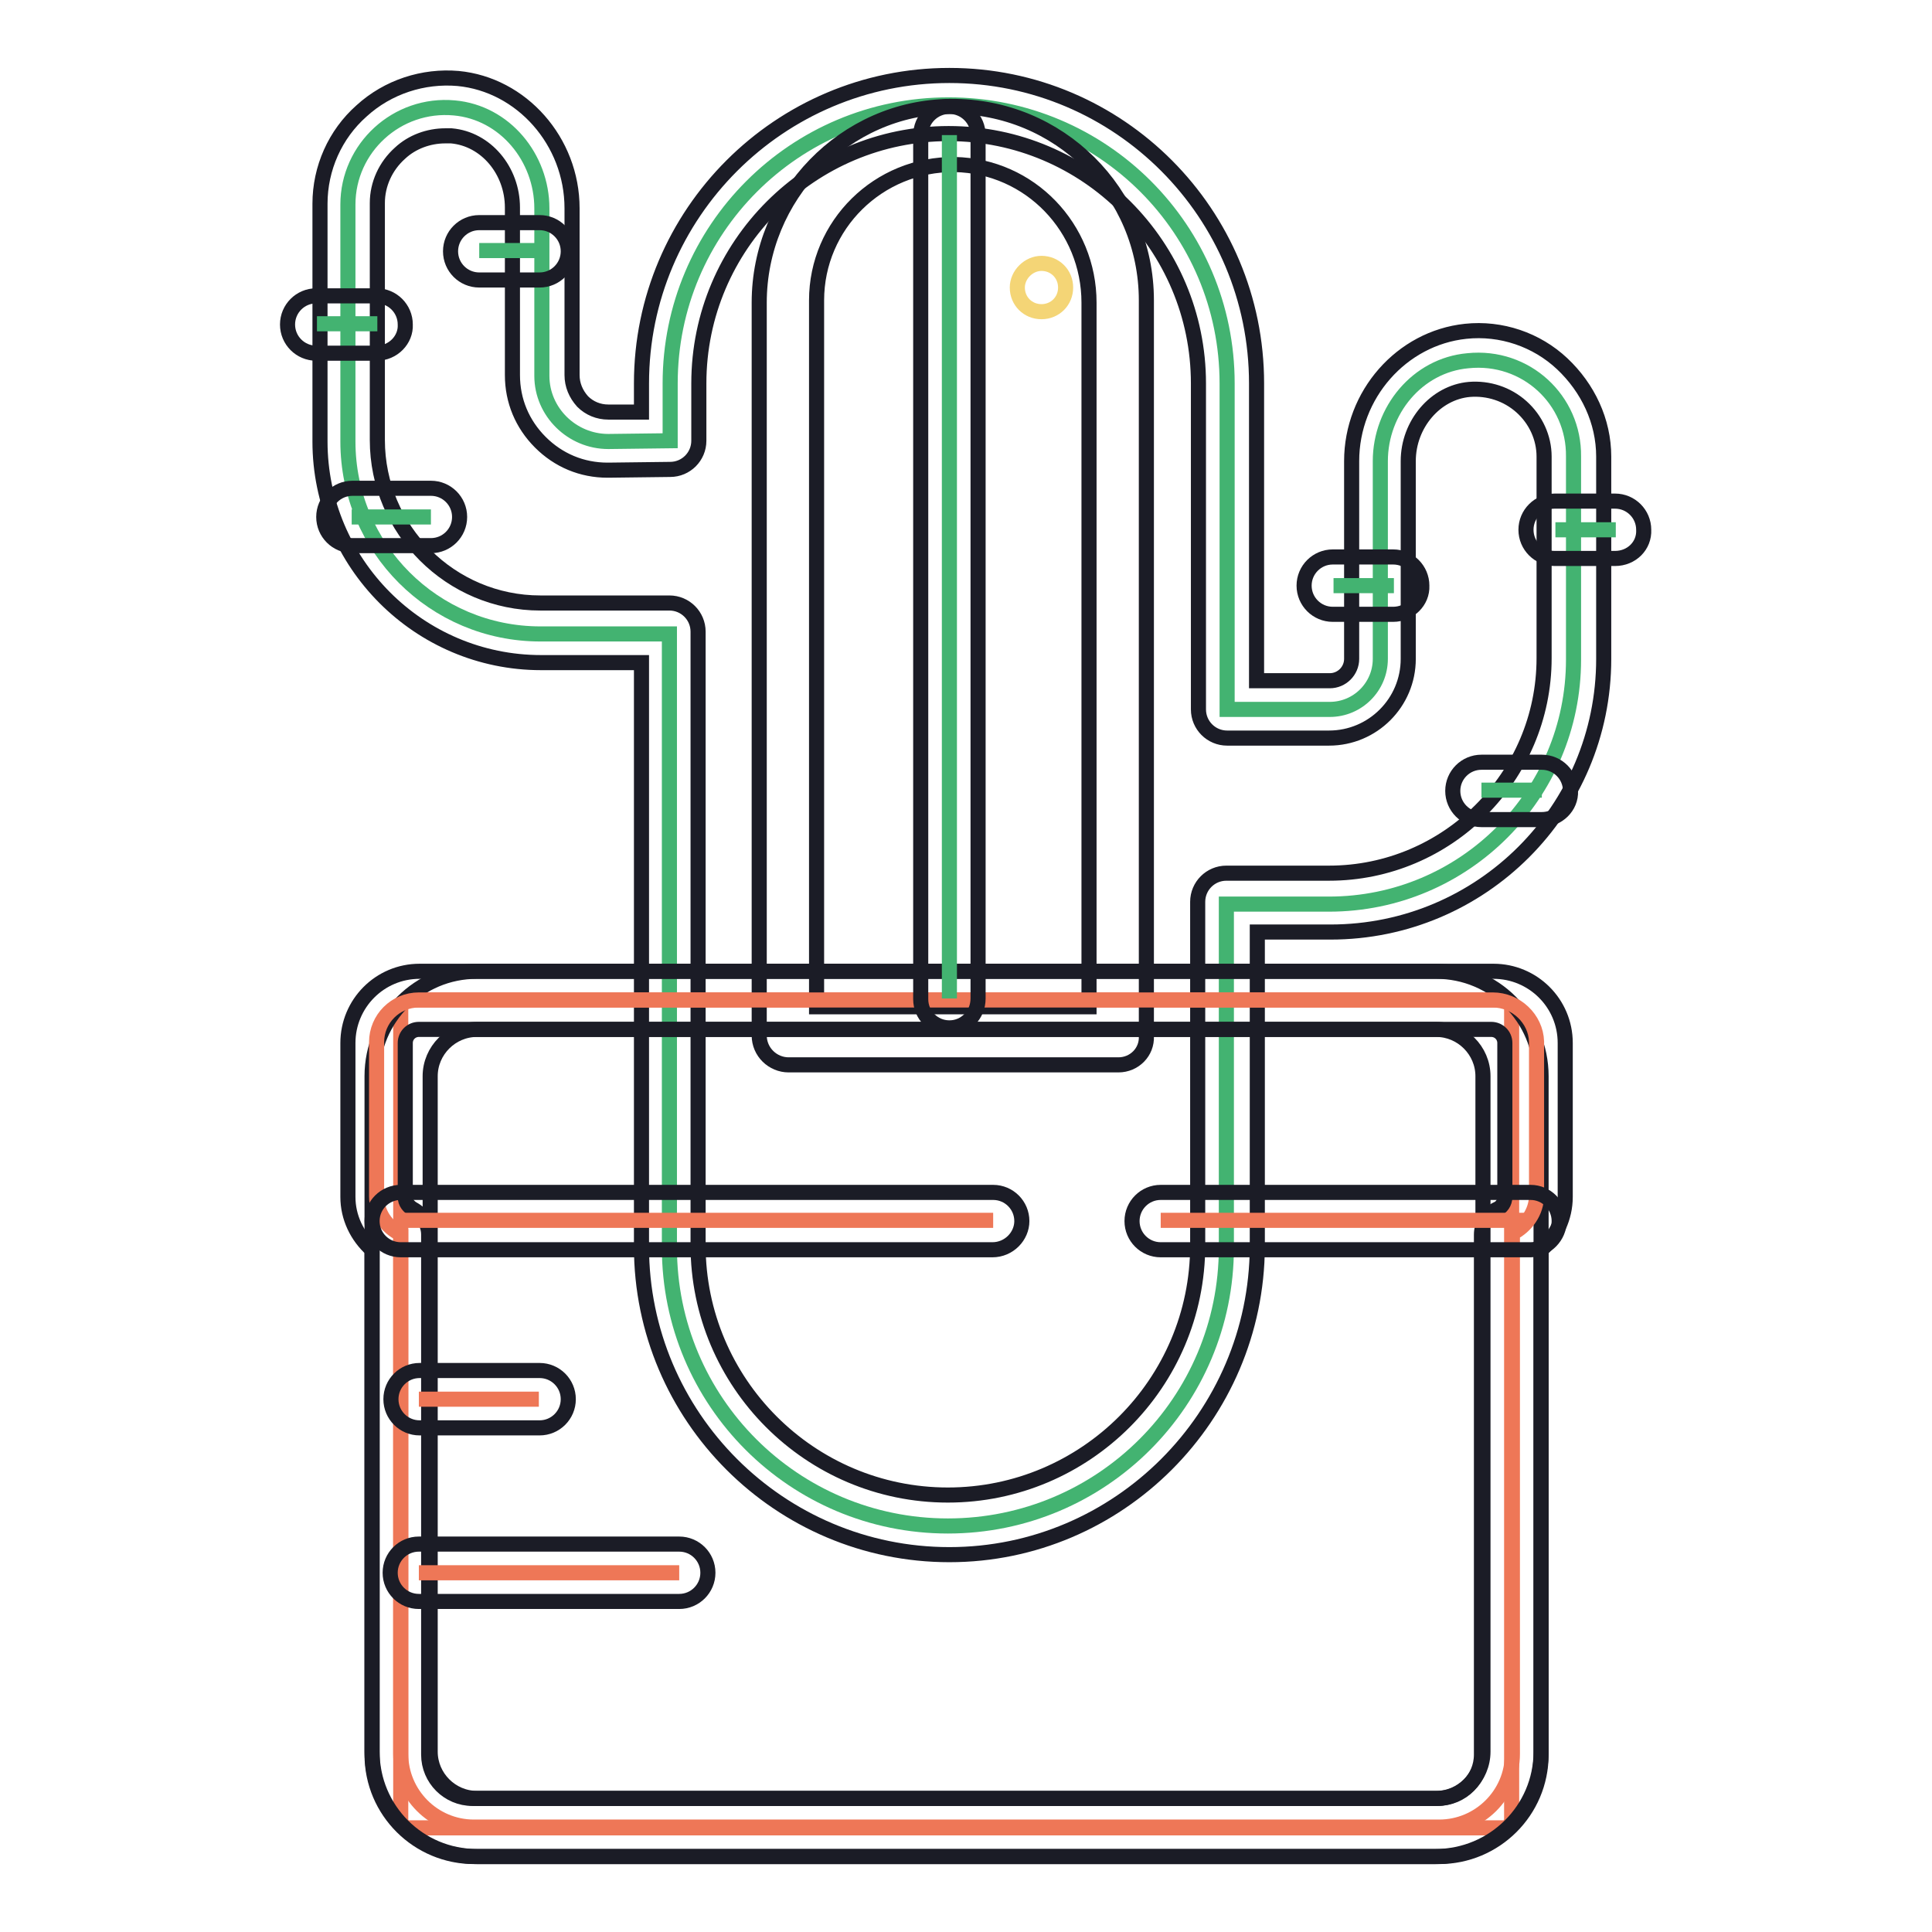 <?xml version="1.0" encoding="utf-8"?>
<!-- Svg Vector Icons : http://www.onlinewebfonts.com/icon -->
<!DOCTYPE svg PUBLIC "-//W3C//DTD SVG 1.1//EN" "http://www.w3.org/Graphics/SVG/1.1/DTD/svg11.dtd">
<svg version="1.1" xmlns="http://www.w3.org/2000/svg" xmlns:xlink="http://www.w3.org/1999/xlink" x="0px" y="0px" viewBox="0 0 256 256" enable-background="new 0 0 256 256" xml:space="preserve">
<g> <path stroke-width="2" fill-opacity="0" stroke="#43b371"  d="M194.5,47.8c-6.7,0.6-11.6,6.6-11.6,13.3v26.2c0,3.7-3,6.7-6.7,6.7h-13.6V50.8c0-20.4-16.5-36.9-36.9-36.9 c-20.4,0-36.9,16.5-36.9,36.9v7.6l-8.2,0.1c-4.8,0-8.8-3.9-8.8-8.7V27.6c0-6.7-4.9-12.7-11.6-13.3c-7.6-0.7-14.1,5.3-14.1,12.8 v31.4c0,14.1,11.4,25.5,25.5,25.5h17.1v81.3c0,20.4,16.5,36.9,36.9,36.9c20.4,0,36.9-16.5,36.9-36.9v-45.5h13.6 c17.9,0,32.4-14.5,32.4-32.4V60.5C208.6,53,202.2,47,194.5,47.8z"/> <path stroke-width="2" fill-opacity="0" stroke="#1b1c26"  d="M125.8,206c-22.5,0-40.8-18.3-40.8-40.8V87.8H71.7c-16.2,0-29.3-13.2-29.3-29.3V27c0-4.7,2-9.2,5.5-12.3 c3.5-3.2,8.2-4.7,12.8-4.3c8.4,0.8,15.1,8.3,15.1,17.2v22.1c0,1.3,0.5,2.5,1.4,3.5c0.9,0.9,2.1,1.4,3.4,1.4h0l4.4,0v-3.8 C85,28.3,103.3,10,125.8,10s40.7,18.3,40.7,40.8v39.4h9.7c1.6,0,2.9-1.3,2.9-2.9V61.1c0-8.8,6.6-16.3,15.1-17.2 c4.7-0.5,9.4,1.1,12.8,4.3s5.5,7.6,5.5,12.3v26.8c0,20-16.2,36.2-36.2,36.2h-9.7v41.7C166.5,187.7,148.2,206,125.8,206z M59,18 c-2.2,0-4.4,0.8-6,2.3c-1.9,1.7-3,4.1-3,6.6v31.4c0,11.9,9.7,21.6,21.6,21.6h17.1c2.1,0,3.8,1.7,3.8,3.8v81.3 c0,18.2,14.8,33.1,33.1,33.1c18.2,0,33.1-14.8,33.1-33.1v-45.5c0-2.1,1.7-3.8,3.8-3.8h13.6c15.7,0,28.5-12.8,28.5-28.5V60.5 c0-2.5-1.1-4.9-3-6.6c-1.9-1.7-4.4-2.5-6.9-2.3c-4.5,0.4-8.1,4.6-8.1,9.5v26.2c0,5.8-4.7,10.5-10.5,10.5h-13.5 c-2.1,0-3.8-1.7-3.8-3.8V50.8c0-18.2-14.8-33.1-33.1-33.1c-18.2,0-33.1,14.8-33.1,33.1v7.6c0,2.1-1.7,3.8-3.8,3.8l-8.2,0.1h-0.1 c-3.4,0-6.5-1.3-8.9-3.7c-2.4-2.4-3.7-5.5-3.7-8.9V27.5c0-4.9-3.5-9.1-8.1-9.5C59.6,18,59.4,18,59,18z"/> <path stroke-width="2" fill-opacity="0" stroke="#ee7757"  d="M199.2,242.2h-145c-0.6,0-1.1-0.5-1.1-1.1V133.6c0-0.6,0.5-1.1,1.1-1.1h145c0.6,0,1.1,0.5,1.1,1.1v107.4 C200.3,241.7,199.8,242.2,199.2,242.2z"/> <path stroke-width="2" fill-opacity="0" stroke="#1b1c26"  d="M190.2,246h-127c-7.7,0-13.9-6.2-13.9-13.9v-89.5c0-7.7,6.2-13.9,13.9-13.9h127.1c7.7,0,13.9,6.2,13.9,13.9 v89.5C204.2,239.8,197.9,246,190.2,246L190.2,246z M63.2,136.4c-3.4,0-6.2,2.8-6.2,6.2v89.5c0,3.4,2.8,6.2,6.2,6.2h127.1 c3.4,0,6.2-2.8,6.2-6.2v-89.5c0-3.4-2.8-6.2-6.2-6.2H63.2z"/> <path stroke-width="2" fill-opacity="0" stroke="#1b1c26"  d="M148.2,141.1h-43.7c-2.1,0-3.9-1.7-3.9-3.9V40.1c0-14.1,11.3-25.9,25.4-26c14.3-0.1,25.9,11.4,25.9,25.7 v97.5C152,139.4,150.3,141.1,148.2,141.1z M108.3,133.4h36c0,0,0,0,0,0V40.1c0-9.9-7.8-18.1-17.8-18.3c-10.1-0.1-18.3,8-18.3,18 V133.4C108.3,133.4,108.3,133.4,108.3,133.4z"/> <path stroke-width="2" fill-opacity="0" stroke="#ee7757"  d="M197.8,132.5H55.5c-3.1,0-5.6,2.5-5.6,5.6v20.4c0,2.2,1.3,4.1,3.2,5v68.9c0,5.3,4.3,9.7,9.7,9.7h127.9 c5.3,0,9.7-4.3,9.7-9.7v-69c1.8-0.9,3.2-2.8,3.2-5v-20.4C203.5,135,200.9,132.5,197.8,132.5L197.8,132.5z"/> <path stroke-width="2" fill-opacity="0" stroke="#1b1c26"  d="M190.7,246H62.8c-7.4,0-13.5-6-13.5-13.5v-66.9c-2-1.8-3.2-4.3-3.2-7v-20.4c0-5.2,4.2-9.5,9.5-9.5h142.3 c5.2,0,9.5,4.2,9.5,9.5v20.4c0,2.7-1.2,5.3-3.2,7v66.9C204.2,240,198.1,246,190.7,246z M55.5,136.4c-1,0-1.8,0.8-1.8,1.8v20.4 c0,0.8,0.5,1.3,1,1.6c1.3,0.7,2.1,2,2.1,3.4v68.9c0,3.2,2.6,5.8,5.8,5.8h127.9c3.2,0,5.8-2.6,5.8-5.8v-68.9c0-1.4,0.8-2.8,2.1-3.4 c0.5-0.2,1-0.8,1-1.6v-20.4c0-1-0.8-1.8-1.8-1.8L55.5,136.4L55.5,136.4z"/> <path stroke-width="2" fill-opacity="0" stroke="#ee7757"  d="M202.8,161.7h-49"/> <path stroke-width="2" fill-opacity="0" stroke="#1b1c26"  d="M202.8,165.6h-49c-2.1,0-3.8-1.7-3.8-3.8c0-2.1,1.7-3.8,3.8-3.8h49c2.1,0,3.8,1.7,3.8,3.8 C206.6,163.8,204.9,165.6,202.8,165.6z"/> <path stroke-width="2" fill-opacity="0" stroke="#ee7757"  d="M131.6,161.7H53.1"/> <path stroke-width="2" fill-opacity="0" stroke="#1b1c26"  d="M131.5,165.6H53.1c-2.1,0-3.8-1.7-3.8-3.8c0-2.1,1.7-3.8,3.8-3.8h78.5c2.1,0,3.8,1.7,3.8,3.8 C135.4,163.8,133.7,165.6,131.5,165.6z"/> <path stroke-width="2" fill-opacity="0" stroke="#43b371"  d="M125.8,17.9v114.4"/> <path stroke-width="2" fill-opacity="0" stroke="#1b1c26"  d="M125.8,136.2c-2.1,0-3.8-1.7-3.8-3.8V17.9c0-2.1,1.7-3.8,3.8-3.8c2.1,0,3.8,1.7,3.8,3.8v114.4 C129.6,134.5,127.9,136.2,125.8,136.2z"/> <path stroke-width="2" fill-opacity="0" stroke="#43b371"  d="M42,42.9h8"/> <path stroke-width="2" fill-opacity="0" stroke="#1b1c26"  d="M49.9,46.8h-8c-2.1,0-3.8-1.7-3.8-3.8c0-2.1,1.7-3.8,3.8-3.8h8c2.1,0,3.8,1.7,3.8,3.8 C53.8,45,52.1,46.8,49.9,46.8z"/> <path stroke-width="2" fill-opacity="0" stroke="#43b371"  d="M46.6,68.5h10.5"/> <path stroke-width="2" fill-opacity="0" stroke="#1b1c26"  d="M57.1,72.3H46.7c-2.1,0-3.8-1.7-3.8-3.8c0-2.1,1.7-3.8,3.8-3.8h10.4c2.1,0,3.8,1.7,3.8,3.8 S59.2,72.3,57.1,72.3z"/> <path stroke-width="2" fill-opacity="0" stroke="#43b371"  d="M63.5,33.2h8"/> <path stroke-width="2" fill-opacity="0" stroke="#1b1c26"  d="M71.5,37.1h-8c-2.1,0-3.8-1.7-3.8-3.8s1.7-3.8,3.8-3.8h8c2.1,0,3.8,1.7,3.8,3.8S73.6,37.1,71.5,37.1z"/> <path stroke-width="2" fill-opacity="0" stroke="#43b371"  d="M206.1,70.2h8"/> <path stroke-width="2" fill-opacity="0" stroke="#1b1c26"  d="M214,74h-8c-2.1,0-3.8-1.7-3.8-3.8c0-2.1,1.7-3.8,3.8-3.8h8c2.1,0,3.8,1.7,3.8,3.8 C217.9,72.3,216.2,74,214,74z"/> <path stroke-width="2" fill-opacity="0" stroke="#43b371"  d="M196.3,104.7h8"/> <path stroke-width="2" fill-opacity="0" stroke="#1b1c26"  d="M204.3,108.6h-8c-2.1,0-3.8-1.7-3.8-3.8c0-2.1,1.7-3.8,3.8-3.8h8c2.1,0,3.8,1.7,3.8,3.8 C208.2,106.9,206.4,108.6,204.3,108.6z"/> <path stroke-width="2" fill-opacity="0" stroke="#43b371"  d="M176.7,77.6h8"/> <path stroke-width="2" fill-opacity="0" stroke="#1b1c26"  d="M184.6,81.4h-8c-2.1,0-3.8-1.7-3.8-3.8c0-2.1,1.7-3.8,3.8-3.8h8c2.1,0,3.8,1.7,3.8,3.8 C188.5,79.7,186.7,81.4,184.6,81.4z"/> <path stroke-width="2" fill-opacity="0" stroke="#f4d576"  d="M134.8,38.1c0,1.8,1.4,3.2,3.2,3.2c1.8,0,3.2-1.4,3.2-3.2s-1.4-3.2-3.2-3.2 C136.3,34.9,134.8,36.4,134.8,38.1L134.8,38.1z"/> <path stroke-width="2" fill-opacity="0" stroke="#ee7757"  d="M55.5,208.4H90"/> <path stroke-width="2" fill-opacity="0" stroke="#1b1c26"  d="M90,212.2H55.5c-2.1,0-3.8-1.7-3.8-3.8c0-2.1,1.7-3.8,3.8-3.8H90c2.1,0,3.8,1.7,3.8,3.8 C93.8,210.5,92.1,212.2,90,212.2z"/> <path stroke-width="2" fill-opacity="0" stroke="#ee7757"  d="M55.5,185.4h15.9"/> <path stroke-width="2" fill-opacity="0" stroke="#1b1c26"  d="M71.5,189.2H55.6c-2.1,0-3.8-1.7-3.8-3.8c0-2.1,1.7-3.8,3.8-3.8h15.9c2.1,0,3.8,1.7,3.8,3.8 C75.3,187.5,73.6,189.2,71.5,189.2z"/></g>
</svg>
